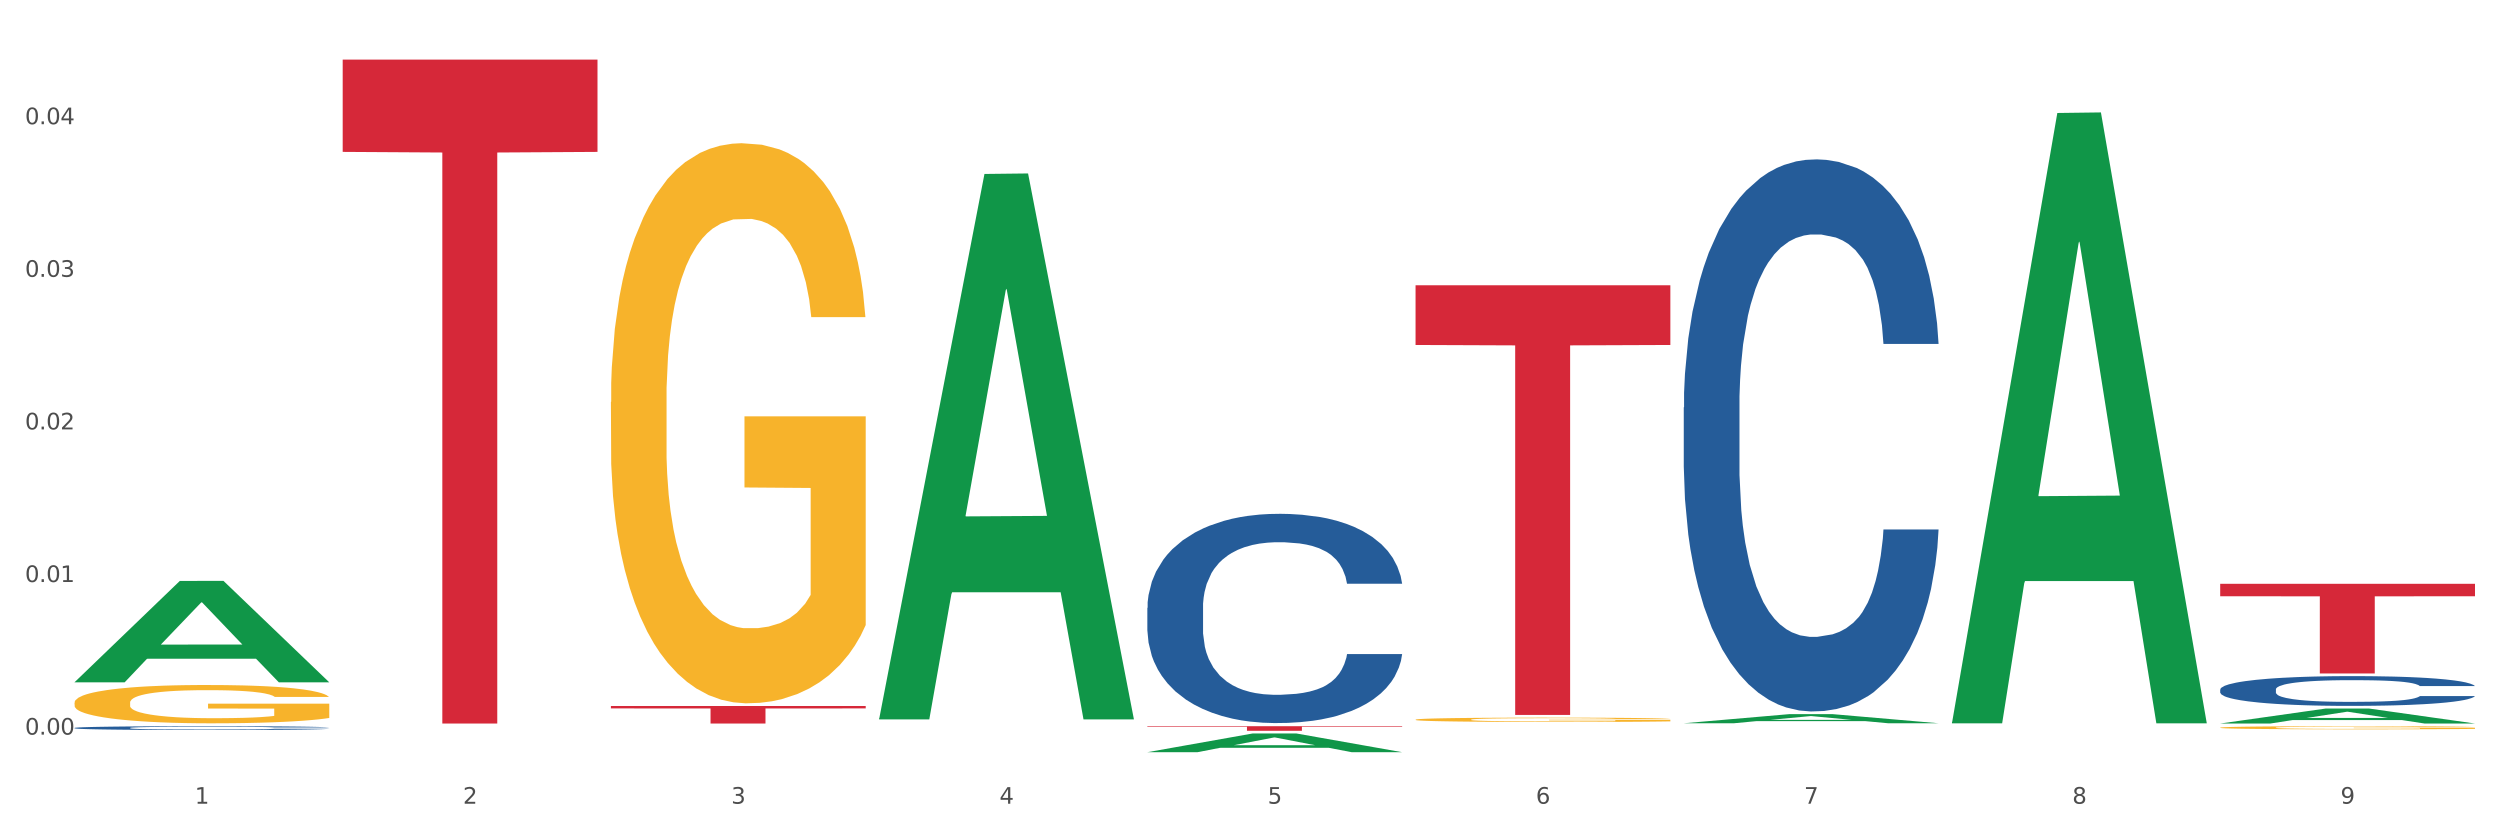 <?xml version="1.0" encoding="utf-8" standalone="no"?>
<!DOCTYPE svg PUBLIC "-//W3C//DTD SVG 1.1//EN"
  "http://www.w3.org/Graphics/SVG/1.1/DTD/svg11.dtd">
<svg xmlns:xlink="http://www.w3.org/1999/xlink" width="1080pt" height="360pt" viewBox="0 0 1080 360" xmlns="http://www.w3.org/2000/svg" version="1.1">
 <rect x="0" y="0" width="1080" height="360" fill="#333333" stroke="none"/>
 <defs>
  <style type="text/css">*{stroke-linejoin: round; stroke-linecap: butt}</style>
 </defs>
 <g id="figure_1">
  <g id="patch_1">
   <path d="M 0 360 
L 1080 360 
L 1080 0 
L 0 0 
z
" style="fill: #ffffff; stroke: #ffffff; stroke-linejoin: miter"/>
  </g>
  <g id="axes_1">
   <g id="matplotlib.axis_1">
    <g id="xtick_1">
     <g id="text_1">
      <!-- 1 -->
      <g style="fill: #4d4d4d" transform="translate(84.159 347.204) scale(0.096 -0.096)">
       <defs>
        <path id="DejaVuSans-31" d="M 794 531 
L 1825 531 
L 1825 4091 
L 703 3866 
L 703 4441 
L 1819 4666 
L 2450 4666 
L 2450 531 
L 3481 531 
L 3481 0 
L 794 0 
L 794 531 
z
" transform="scale(0.016)"/>
       </defs>
       <use xlink:href="#DejaVuSans-31"/>
      </g>
     </g>
    </g>
    <g id="xtick_2">
     <g id="text_2">
      <!-- 2 -->
      <g style="fill: #4d4d4d" transform="translate(200.027 347.204) scale(0.096 -0.096)">
       <defs>
        <path id="DejaVuSans-32" d="M 1228 531 
L 3431 531 
L 3431 0 
L 469 0 
L 469 531 
Q 828 903 1448 1529 
Q 2069 2156 2228 2338 
Q 2531 2678 2651 2914 
Q 2772 3150 2772 3378 
Q 2772 3750 2511 3984 
Q 2250 4219 1831 4219 
Q 1534 4219 1204 4116 
Q 875 4013 500 3803 
L 500 4441 
Q 881 4594 1212 4672 
Q 1544 4750 1819 4750 
Q 2544 4750 2975 4387 
Q 3406 4025 3406 3419 
Q 3406 3131 3298 2873 
Q 3191 2616 2906 2266 
Q 2828 2175 2409 1742 
Q 1991 1309 1228 531 
z
" transform="scale(0.016)"/>
       </defs>
       <use xlink:href="#DejaVuSans-32"/>
      </g>
     </g>
    </g>
    <g id="xtick_3">
     <g id="text_3">
      <!-- 3 -->
      <g style="fill: #4d4d4d" transform="translate(315.896 347.204) scale(0.096 -0.096)">
       <defs>
        <path id="DejaVuSans-33" d="M 2597 2516 
Q 3050 2419 3304 2112 
Q 3559 1806 3559 1356 
Q 3559 666 3084 287 
Q 2609 -91 1734 -91 
Q 1441 -91 1130 -33 
Q 819 25 488 141 
L 488 750 
Q 750 597 1062 519 
Q 1375 441 1716 441 
Q 2309 441 2620 675 
Q 2931 909 2931 1356 
Q 2931 1769 2642 2001 
Q 2353 2234 1838 2234 
L 1294 2234 
L 1294 2753 
L 1863 2753 
Q 2328 2753 2575 2939 
Q 2822 3125 2822 3475 
Q 2822 3834 2567 4026 
Q 2313 4219 1838 4219 
Q 1578 4219 1281 4162 
Q 984 4106 628 3988 
L 628 4550 
Q 988 4650 1302 4700 
Q 1616 4750 1894 4750 
Q 2613 4750 3031 4423 
Q 3450 4097 3450 3541 
Q 3450 3153 3228 2886 
Q 3006 2619 2597 2516 
z
" transform="scale(0.016)"/>
       </defs>
       <use xlink:href="#DejaVuSans-33"/>
      </g>
     </g>
    </g>
    <g id="xtick_4">
     <g id="text_4">
      <!-- 4 -->
      <g style="fill: #4d4d4d" transform="translate(431.765 347.204) scale(0.096 -0.096)">
       <defs>
        <path id="DejaVuSans-34" d="M 2419 4116 
L 825 1625 
L 2419 1625 
L 2419 4116 
z
M 2253 4666 
L 3047 4666 
L 3047 1625 
L 3713 1625 
L 3713 1100 
L 3047 1100 
L 3047 0 
L 2419 0 
L 2419 1100 
L 313 1100 
L 313 1709 
L 2253 4666 
z
" transform="scale(0.016)"/>
       </defs>
       <use xlink:href="#DejaVuSans-34"/>
      </g>
     </g>
    </g>
    <g id="xtick_5">
     <g id="text_5">
      <!-- 5 -->
      <g style="fill: #4d4d4d" transform="translate(547.634 347.204) scale(0.096 -0.096)">
       <defs>
        <path id="DejaVuSans-35" d="M 691 4666 
L 3169 4666 
L 3169 4134 
L 1269 4134 
L 1269 2991 
Q 1406 3038 1543 3061 
Q 1681 3084 1819 3084 
Q 2600 3084 3056 2656 
Q 3513 2228 3513 1497 
Q 3513 744 3044 326 
Q 2575 -91 1722 -91 
Q 1428 -91 1123 -41 
Q 819 9 494 109 
L 494 744 
Q 775 591 1075 516 
Q 1375 441 1709 441 
Q 2250 441 2565 725 
Q 2881 1009 2881 1497 
Q 2881 1984 2565 2268 
Q 2250 2553 1709 2553 
Q 1456 2553 1204 2497 
Q 953 2441 691 2322 
L 691 4666 
z
" transform="scale(0.016)"/>
       </defs>
       <use xlink:href="#DejaVuSans-35"/>
      </g>
     </g>
    </g>
    <g id="xtick_6">
     <g id="text_6">
      <!-- 6 -->
      <g style="fill: #4d4d4d" transform="translate(663.502 347.204) scale(0.096 -0.096)">
       <defs>
        <path id="DejaVuSans-36" d="M 2113 2584 
Q 1688 2584 1439 2293 
Q 1191 2003 1191 1497 
Q 1191 994 1439 701 
Q 1688 409 2113 409 
Q 2538 409 2786 701 
Q 3034 994 3034 1497 
Q 3034 2003 2786 2293 
Q 2538 2584 2113 2584 
z
M 3366 4563 
L 3366 3988 
Q 3128 4100 2886 4159 
Q 2644 4219 2406 4219 
Q 1781 4219 1451 3797 
Q 1122 3375 1075 2522 
Q 1259 2794 1537 2939 
Q 1816 3084 2150 3084 
Q 2853 3084 3261 2657 
Q 3669 2231 3669 1497 
Q 3669 778 3244 343 
Q 2819 -91 2113 -91 
Q 1303 -91 875 529 
Q 447 1150 447 2328 
Q 447 3434 972 4092 
Q 1497 4750 2381 4750 
Q 2619 4750 2861 4703 
Q 3103 4656 3366 4563 
z
" transform="scale(0.016)"/>
       </defs>
       <use xlink:href="#DejaVuSans-36"/>
      </g>
     </g>
    </g>
    <g id="xtick_7">
     <g id="text_7">
      <!-- 7 -->
      <g style="fill: #4d4d4d" transform="translate(779.371 347.204) scale(0.096 -0.096)">
       <defs>
        <path id="DejaVuSans-37" d="M 525 4666 
L 3525 4666 
L 3525 4397 
L 1831 0 
L 1172 0 
L 2766 4134 
L 525 4134 
L 525 4666 
z
" transform="scale(0.016)"/>
       </defs>
       <use xlink:href="#DejaVuSans-37"/>
      </g>
     </g>
    </g>
    <g id="xtick_8">
     <g id="text_8">
      <!-- 8 -->
      <g style="fill: #4d4d4d" transform="translate(895.24 347.204) scale(0.096 -0.096)">
       <defs>
        <path id="DejaVuSans-38" d="M 2034 2216 
Q 1584 2216 1326 1975 
Q 1069 1734 1069 1313 
Q 1069 891 1326 650 
Q 1584 409 2034 409 
Q 2484 409 2743 651 
Q 3003 894 3003 1313 
Q 3003 1734 2745 1975 
Q 2488 2216 2034 2216 
z
M 1403 2484 
Q 997 2584 770 2862 
Q 544 3141 544 3541 
Q 544 4100 942 4425 
Q 1341 4750 2034 4750 
Q 2731 4750 3128 4425 
Q 3525 4100 3525 3541 
Q 3525 3141 3298 2862 
Q 3072 2584 2669 2484 
Q 3125 2378 3379 2068 
Q 3634 1759 3634 1313 
Q 3634 634 3220 271 
Q 2806 -91 2034 -91 
Q 1263 -91 848 271 
Q 434 634 434 1313 
Q 434 1759 690 2068 
Q 947 2378 1403 2484 
z
M 1172 3481 
Q 1172 3119 1398 2916 
Q 1625 2713 2034 2713 
Q 2441 2713 2670 2916 
Q 2900 3119 2900 3481 
Q 2900 3844 2670 4047 
Q 2441 4250 2034 4250 
Q 1625 4250 1398 4047 
Q 1172 3844 1172 3481 
z
" transform="scale(0.016)"/>
       </defs>
       <use xlink:href="#DejaVuSans-38"/>
      </g>
     </g>
    </g>
    <g id="xtick_9">
     <g id="text_9">
      <!-- 9 -->
      <g style="fill: #4d4d4d" transform="translate(1011.108 347.204) scale(0.096 -0.096)">
       <defs>
        <path id="DejaVuSans-39" d="M 703 97 
L 703 672 
Q 941 559 1184 500 
Q 1428 441 1663 441 
Q 2288 441 2617 861 
Q 2947 1281 2994 2138 
Q 2813 1869 2534 1725 
Q 2256 1581 1919 1581 
Q 1219 1581 811 2004 
Q 403 2428 403 3163 
Q 403 3881 828 4315 
Q 1253 4750 1959 4750 
Q 2769 4750 3195 4129 
Q 3622 3509 3622 2328 
Q 3622 1225 3098 567 
Q 2575 -91 1691 -91 
Q 1453 -91 1209 -44 
Q 966 3 703 97 
z
M 1959 2075 
Q 2384 2075 2632 2365 
Q 2881 2656 2881 3163 
Q 2881 3666 2632 3958 
Q 2384 4250 1959 4250 
Q 1534 4250 1286 3958 
Q 1038 3666 1038 3163 
Q 1038 2656 1286 2365 
Q 1534 2075 1959 2075 
z
" transform="scale(0.016)"/>
       </defs>
       <use xlink:href="#DejaVuSans-39"/>
      </g>
     </g>
    </g>
    <g id="xtick_10"/>
    <g id="xtick_11"/>
    <g id="xtick_12"/>
    <g id="xtick_13"/>
    <g id="xtick_14"/>
    <g id="xtick_15"/>
    <g id="xtick_16"/>
    <g id="xtick_17"/>
   </g>
   <g id="matplotlib.axis_2">
    <g id="ytick_1">
     <g id="text_10">
      <!-- 0.00 -->
      <g style="fill: #4d4d4d" transform="translate(10.8 317.36) scale(0.096 -0.096)">
       <defs>
        <path id="DejaVuSans-30" d="M 2034 4250 
Q 1547 4250 1301 3770 
Q 1056 3291 1056 2328 
Q 1056 1369 1301 889 
Q 1547 409 2034 409 
Q 2525 409 2770 889 
Q 3016 1369 3016 2328 
Q 3016 3291 2770 3770 
Q 2525 4250 2034 4250 
z
M 2034 4750 
Q 2819 4750 3233 4129 
Q 3647 3509 3647 2328 
Q 3647 1150 3233 529 
Q 2819 -91 2034 -91 
Q 1250 -91 836 529 
Q 422 1150 422 2328 
Q 422 3509 836 4129 
Q 1250 4750 2034 4750 
z
" transform="scale(0.016)"/>
        <path id="DejaVuSans-2e" d="M 684 794 
L 1344 794 
L 1344 0 
L 684 0 
L 684 794 
z
" transform="scale(0.016)"/>
       </defs>
       <use xlink:href="#DejaVuSans-30"/>
       <use xlink:href="#DejaVuSans-2e" transform="translate(63.623 0)"/>
       <use xlink:href="#DejaVuSans-30" transform="translate(95.41 0)"/>
       <use xlink:href="#DejaVuSans-30" transform="translate(159.033 0)"/>
      </g>
     </g>
    </g>
    <g id="ytick_2">
     <g id="text_11">
      <!-- 0.01 -->
      <g style="fill: #4d4d4d" transform="translate(10.8 251.436) scale(0.096 -0.096)">
       <use xlink:href="#DejaVuSans-30"/>
       <use xlink:href="#DejaVuSans-2e" transform="translate(63.623 0)"/>
       <use xlink:href="#DejaVuSans-30" transform="translate(95.41 0)"/>
       <use xlink:href="#DejaVuSans-31" transform="translate(159.033 0)"/>
      </g>
     </g>
    </g>
    <g id="ytick_3">
     <g id="text_12">
      <!-- 0.02 -->
      <g style="fill: #4d4d4d" transform="translate(10.8 185.512) scale(0.096 -0.096)">
       <use xlink:href="#DejaVuSans-30"/>
       <use xlink:href="#DejaVuSans-2e" transform="translate(63.623 0)"/>
       <use xlink:href="#DejaVuSans-30" transform="translate(95.41 0)"/>
       <use xlink:href="#DejaVuSans-32" transform="translate(159.033 0)"/>
      </g>
     </g>
    </g>
    <g id="ytick_4">
     <g id="text_13">
      <!-- 0.03 -->
      <g style="fill: #4d4d4d" transform="translate(10.8 119.588) scale(0.096 -0.096)">
       <use xlink:href="#DejaVuSans-30"/>
       <use xlink:href="#DejaVuSans-2e" transform="translate(63.623 0)"/>
       <use xlink:href="#DejaVuSans-30" transform="translate(95.41 0)"/>
       <use xlink:href="#DejaVuSans-33" transform="translate(159.033 0)"/>
      </g>
     </g>
    </g>
    <g id="ytick_5">
     <g id="text_14">
      <!-- 0.04 -->
      <g style="fill: #4d4d4d" transform="translate(10.8 53.664) scale(0.096 -0.096)">
       <use xlink:href="#DejaVuSans-30"/>
       <use xlink:href="#DejaVuSans-2e" transform="translate(63.623 0)"/>
       <use xlink:href="#DejaVuSans-30" transform="translate(95.41 0)"/>
       <use xlink:href="#DejaVuSans-34" transform="translate(159.033 0)"/>
      </g>
     </g>
    </g>
    <g id="ytick_6"/>
    <g id="ytick_7"/>
    <g id="ytick_8"/>
    <g id="ytick_9"/>
    <g id="ytick_10"/>
   </g>
   <g id="PolyCollection_1">
    <path d="M 32.175 294.688 
L 32.288 294.647 
L 77.68 250.965 
L 96.518 250.924 
L 142.25 294.77 
L 120.462 294.77 
L 110.589 284.56 
L 63.722 284.56 
L 63.382 284.725 
L 53.85 294.77 
L 32.175 294.77 
L 32.175 294.688 
L 69.623 278.467 
L 104.689 278.426 
L 87.326 260.27 
L 87.099 260.188 
L 86.872 260.311 
L 69.51 278.426 
L 69.623 278.467 
L 32.175 294.688 
z
" clip-path="url(#p75bbea3b40)" style="fill: #109648"/>
    <path d="M 495.65 313.713 
L 605.725 313.713 
L 605.725 313.989 
L 562.425 313.991 
L 562.425 315.701 
L 538.689 315.701 
L 538.689 313.991 
L 495.65 313.989 
L 495.65 313.715 
L 495.65 313.713 
z
" clip-path="url(#p75bbea3b40)" style="fill: #d62839"/>
    <path d="M 263.912 304.99 
L 373.988 304.99 
L 373.988 306.041 
L 330.688 306.049 
L 330.688 312.556 
L 306.951 312.556 
L 306.951 306.049 
L 263.912 306.041 
L 263.912 304.997 
L 263.912 304.99 
z
" clip-path="url(#p75bbea3b40)" style="fill: #d62839"/>
    <path d="M 148.044 25.759 
L 258.119 25.759 
L 258.119 65.615 
L 214.819 65.884 
L 214.819 312.556 
L 191.083 312.556 
L 191.083 65.884 
L 148.044 65.615 
L 148.044 26.029 
L 148.044 25.759 
z
" clip-path="url(#p75bbea3b40)" style="fill: #d62839"/>
    <path d="M 32.175 314.458 
L 32.305 314.457 
L 32.305 314.414 
L 32.695 314.357 
L 34.127 314.251 
L 35.948 314.171 
L 39.071 314.077 
L 40.762 314.037 
L 42.974 313.993 
L 47.528 313.922 
L 52.733 313.862 
L 56.376 313.828 
L 59.108 313.807 
L 65.224 313.769 
L 68.737 313.753 
L 72.38 313.739 
L 75.503 313.73 
L 80.707 313.719 
L 84.871 313.715 
L 89.685 313.713 
L 93.718 313.715 
L 99.053 313.721 
L 106.86 313.739 
L 109.852 313.749 
L 113.886 313.768 
L 118.049 313.792 
L 121.432 313.816 
L 125.336 313.851 
L 129.369 313.896 
L 133.273 313.954 
L 136.005 314.007 
L 138.217 314.063 
L 140.168 314.131 
L 141.6 314.205 
L 142.25 314.268 
L 118.44 314.268 
L 117.789 314.211 
L 116.488 314.151 
L 115.187 314.11 
L 113.756 314.077 
L 111.544 314.039 
L 109.592 314.015 
L 106.339 313.986 
L 103.347 313.968 
L 100.874 313.957 
L 97.882 313.948 
L 91.506 313.939 
L 86.952 313.939 
L 84.09 313.942 
L 80.577 313.949 
L 77.584 313.96 
L 74.071 313.978 
L 71.339 313.998 
L 68.607 314.024 
L 67.045 314.042 
L 64.703 314.075 
L 63.142 314.102 
L 61.06 314.149 
L 59.889 314.183 
L 57.807 314.269 
L 56.896 314.333 
L 56.506 314.377 
L 56.246 314.425 
L 56.246 314.661 
L 57.027 314.767 
L 57.677 314.813 
L 58.718 314.864 
L 60.67 314.931 
L 63.532 314.996 
L 66.525 315.043 
L 68.997 315.072 
L 71.339 315.093 
L 73.681 315.11 
L 76.543 315.125 
L 78.885 315.134 
L 82.398 315.143 
L 86.562 315.148 
L 89.815 315.148 
L 96.451 315.14 
L 99.443 315.132 
L 102.306 315.122 
L 105.428 315.105 
L 107.901 315.087 
L 109.332 315.073 
L 111.674 315.045 
L 113.495 315.014 
L 115.057 314.979 
L 116.098 314.949 
L 117.269 314.904 
L 118.179 314.852 
L 118.44 314.825 
L 142.25 314.825 
L 141.73 314.879 
L 140.819 314.932 
L 138.997 315.004 
L 137.566 315.045 
L 135.354 315.095 
L 133.012 315.137 
L 129.759 315.184 
L 126.767 315.219 
L 123.644 315.249 
L 120.261 315.276 
L 114.146 315.314 
L 111.934 315.325 
L 107.25 315.343 
L 103.607 315.354 
L 98.272 315.364 
L 92.807 315.37 
L 87.083 315.372 
L 82.008 315.369 
L 76.413 315.36 
L 72.9 315.35 
L 68.997 315.337 
L 64.443 315.316 
L 60.149 315.29 
L 56.116 315.26 
L 52.342 315.225 
L 48.829 315.185 
L 44.275 315.12 
L 40.893 315.057 
L 38.42 314.998 
L 36.729 314.948 
L 35.037 314.884 
L 34.127 314.84 
L 32.695 314.734 
L 32.175 314.636 
L 32.175 314.458 
z
" clip-path="url(#p75bbea3b40)" style="fill: #255c99"/>
    <path d="M 495.65 262.585 
L 495.78 262.503 
L 495.78 260.191 
L 496.17 257.054 
L 497.602 251.275 
L 499.423 246.899 
L 502.546 241.78 
L 504.237 239.633 
L 506.449 237.239 
L 511.003 233.359 
L 516.208 230.056 
L 519.851 228.24 
L 522.583 227.084 
L 528.698 225.02 
L 532.212 224.112 
L 535.855 223.369 
L 538.977 222.873 
L 544.182 222.295 
L 548.345 222.048 
L 553.16 221.965 
L 557.193 222.048 
L 562.528 222.378 
L 570.335 223.369 
L 573.327 223.947 
L 577.361 224.937 
L 581.524 226.258 
L 584.907 227.579 
L 588.81 229.478 
L 592.844 231.955 
L 596.747 235.092 
L 599.48 237.982 
L 601.692 241.037 
L 603.643 244.752 
L 605.075 248.798 
L 605.725 252.183 
L 581.915 252.183 
L 581.264 249.128 
L 579.963 245.825 
L 578.662 243.596 
L 577.23 241.78 
L 575.019 239.716 
L 573.067 238.395 
L 569.814 236.826 
L 566.821 235.835 
L 564.349 235.258 
L 561.357 234.762 
L 554.981 234.267 
L 550.427 234.267 
L 547.565 234.432 
L 544.052 234.845 
L 541.059 235.423 
L 537.546 236.413 
L 534.814 237.487 
L 532.081 238.89 
L 530.52 239.881 
L 528.178 241.697 
L 526.617 243.183 
L 524.535 245.743 
L 523.364 247.559 
L 521.282 252.265 
L 520.371 255.733 
L 519.981 258.127 
L 519.721 260.769 
L 519.721 273.649 
L 520.501 279.428 
L 521.152 281.905 
L 522.193 284.712 
L 524.145 288.345 
L 527.007 291.895 
L 530 294.454 
L 532.472 296.023 
L 534.814 297.179 
L 537.156 298.087 
L 540.018 298.913 
L 542.36 299.408 
L 545.873 299.903 
L 550.037 300.151 
L 553.29 300.151 
L 559.925 299.738 
L 562.918 299.325 
L 565.781 298.748 
L 568.903 297.839 
L 571.375 296.849 
L 572.807 296.106 
L 575.149 294.537 
L 576.97 292.886 
L 578.532 290.987 
L 579.573 289.336 
L 580.744 286.859 
L 581.654 284.052 
L 581.915 282.565 
L 605.725 282.565 
L 605.205 285.538 
L 604.294 288.427 
L 602.472 292.308 
L 601.041 294.537 
L 598.829 297.261 
L 596.487 299.573 
L 593.234 302.133 
L 590.242 304.032 
L 587.119 305.683 
L 583.736 307.169 
L 577.621 309.233 
L 575.409 309.811 
L 570.725 310.802 
L 567.082 311.38 
L 561.747 311.957 
L 556.282 312.288 
L 550.557 312.37 
L 545.483 312.205 
L 539.888 311.71 
L 536.375 311.214 
L 532.472 310.471 
L 527.918 309.315 
L 523.624 307.912 
L 519.591 306.261 
L 515.817 304.362 
L 512.304 302.215 
L 507.75 298.665 
L 504.367 295.197 
L 501.895 291.977 
L 500.204 289.253 
L 498.512 285.785 
L 497.602 283.391 
L 496.17 277.612 
L 495.65 272.245 
L 495.65 262.585 
z
" clip-path="url(#p75bbea3b40)" style="fill: #255c99"/>
    <path d="M 727.387 176.015 
L 727.517 175.798 
L 727.517 169.699 
L 727.908 161.422 
L 729.339 146.174 
L 731.161 134.63 
L 734.283 121.125 
L 735.975 115.462 
L 738.187 109.145 
L 742.741 98.908 
L 747.945 90.195 
L 751.588 85.403 
L 754.321 82.354 
L 760.436 76.908 
L 763.949 74.512 
L 767.592 72.552 
L 770.715 71.245 
L 775.919 69.721 
L 780.083 69.067 
L 784.897 68.849 
L 788.931 69.067 
L 794.265 69.938 
L 802.072 72.552 
L 805.065 74.077 
L 809.098 76.691 
L 813.262 80.176 
L 816.645 83.661 
L 820.548 88.671 
L 824.581 95.205 
L 828.485 103.482 
L 831.217 111.106 
L 833.429 119.165 
L 835.381 128.967 
L 836.812 139.64 
L 837.463 148.57 
L 813.652 148.57 
L 813.001 140.511 
L 811.7 131.799 
L 810.399 125.917 
L 808.968 121.125 
L 806.756 115.68 
L 804.804 112.195 
L 801.551 108.056 
L 798.559 105.443 
L 796.087 103.918 
L 793.094 102.611 
L 786.719 101.304 
L 782.165 101.304 
L 779.302 101.74 
L 775.789 102.829 
L 772.797 104.353 
L 769.284 106.967 
L 766.551 109.799 
L 763.819 113.502 
L 762.257 116.116 
L 759.915 120.908 
L 758.354 124.828 
L 756.272 131.581 
L 755.101 136.373 
L 753.019 148.788 
L 752.109 157.937 
L 751.718 164.253 
L 751.458 171.223 
L 751.458 205.203 
L 752.239 220.45 
L 752.889 226.985 
L 753.93 234.391 
L 755.882 243.975 
L 758.744 253.341 
L 761.737 260.093 
L 764.209 264.232 
L 766.551 267.281 
L 768.893 269.677 
L 771.756 271.855 
L 774.098 273.162 
L 777.611 274.469 
L 781.774 275.122 
L 785.027 275.122 
L 791.663 274.033 
L 794.656 272.944 
L 797.518 271.42 
L 800.641 269.024 
L 803.113 266.41 
L 804.544 264.449 
L 806.886 260.311 
L 808.708 255.955 
L 810.269 250.945 
L 811.31 246.588 
L 812.481 240.054 
L 813.392 232.648 
L 813.652 228.727 
L 837.463 228.727 
L 836.942 236.569 
L 836.031 244.192 
L 834.21 254.43 
L 832.779 260.311 
L 830.567 267.499 
L 828.225 273.598 
L 824.972 280.35 
L 821.979 285.36 
L 818.856 289.716 
L 815.474 293.637 
L 809.358 299.082 
L 807.146 300.607 
L 802.462 303.221 
L 798.819 304.746 
L 793.485 306.27 
L 788.02 307.142 
L 782.295 307.359 
L 777.22 306.924 
L 771.626 305.617 
L 768.113 304.31 
L 764.209 302.35 
L 759.655 299.3 
L 755.362 295.597 
L 751.328 291.241 
L 747.555 286.231 
L 744.042 280.568 
L 739.488 271.202 
L 736.105 262.053 
L 733.633 253.559 
L 731.941 246.371 
L 730.25 237.222 
L 729.339 230.905 
L 727.908 215.658 
L 727.387 201.5 
L 727.387 176.015 
z
" clip-path="url(#p75bbea3b40)" style="fill: #255c99"/>
    <path d="M 959.125 297.861 
L 959.255 297.849 
L 959.255 297.52 
L 959.645 297.074 
L 961.076 296.252 
L 962.898 295.629 
L 966.021 294.901 
L 967.712 294.596 
L 969.924 294.255 
L 974.478 293.703 
L 979.683 293.233 
L 983.326 292.975 
L 986.058 292.81 
L 992.173 292.517 
L 995.686 292.388 
L 999.33 292.282 
L 1002.452 292.212 
L 1007.657 292.129 
L 1011.82 292.094 
L 1016.635 292.082 
L 1020.668 292.094 
L 1026.003 292.141 
L 1033.809 292.282 
L 1036.802 292.364 
L 1040.835 292.505 
L 1044.999 292.693 
L 1048.382 292.881 
L 1052.285 293.151 
L 1056.319 293.503 
L 1060.222 293.95 
L 1062.955 294.361 
L 1065.167 294.795 
L 1067.118 295.324 
L 1068.549 295.899 
L 1069.2 296.381 
L 1045.389 296.381 
L 1044.739 295.946 
L 1043.438 295.477 
L 1042.137 295.159 
L 1040.705 294.901 
L 1038.493 294.607 
L 1036.542 294.42 
L 1033.289 294.196 
L 1030.296 294.055 
L 1027.824 293.973 
L 1024.832 293.903 
L 1018.456 293.832 
L 1013.902 293.832 
L 1011.04 293.856 
L 1007.527 293.914 
L 1004.534 293.997 
L 1001.021 294.138 
L 998.289 294.29 
L 995.556 294.49 
L 993.995 294.631 
L 991.653 294.889 
L 990.092 295.101 
L 988.01 295.465 
L 986.839 295.723 
L 984.757 296.393 
L 983.846 296.886 
L 983.456 297.226 
L 983.196 297.602 
L 983.196 299.435 
L 983.976 300.257 
L 984.627 300.609 
L 985.668 301.008 
L 987.619 301.525 
L 990.482 302.03 
L 993.474 302.394 
L 995.947 302.617 
L 998.289 302.782 
L 1000.631 302.911 
L 1003.493 303.028 
L 1005.835 303.099 
L 1009.348 303.169 
L 1013.512 303.205 
L 1016.765 303.205 
L 1023.4 303.146 
L 1026.393 303.087 
L 1029.255 303.005 
L 1032.378 302.876 
L 1034.85 302.735 
L 1036.282 302.629 
L 1038.624 302.406 
L 1040.445 302.171 
L 1042.006 301.901 
L 1043.047 301.666 
L 1044.218 301.314 
L 1045.129 300.914 
L 1045.389 300.703 
L 1069.2 300.703 
L 1068.68 301.126 
L 1067.769 301.537 
L 1065.947 302.089 
L 1064.516 302.406 
L 1062.304 302.793 
L 1059.962 303.122 
L 1056.709 303.486 
L 1053.717 303.757 
L 1050.594 303.991 
L 1047.211 304.203 
L 1041.096 304.496 
L 1038.884 304.579 
L 1034.2 304.72 
L 1030.557 304.802 
L 1025.222 304.884 
L 1019.757 304.931 
L 1014.032 304.943 
L 1008.958 304.919 
L 1003.363 304.849 
L 999.85 304.778 
L 995.947 304.673 
L 991.393 304.508 
L 987.099 304.309 
L 983.065 304.074 
L 979.292 303.804 
L 975.779 303.498 
L 971.225 302.993 
L 967.842 302.5 
L 965.37 302.042 
L 963.679 301.654 
L 961.987 301.161 
L 961.076 300.82 
L 959.645 299.998 
L 959.125 299.235 
L 959.125 297.861 
z
" clip-path="url(#p75bbea3b40)" style="fill: #255c99"/>
    <path d="M 611.519 123.233 
L 721.594 123.233 
L 721.594 149.029 
L 678.294 149.204 
L 678.294 308.865 
L 654.557 308.865 
L 654.557 149.204 
L 611.519 149.029 
L 611.519 123.407 
L 611.519 123.233 
z
" clip-path="url(#p75bbea3b40)" style="fill: #d62839"/>
    <path d="M 959.125 314.338 
L 959.255 314.337 
L 959.255 314.293 
L 959.515 314.254 
L 960.814 314.162 
L 962.764 314.085 
L 964.193 314.044 
L 965.623 314.011 
L 967.312 313.978 
L 969.391 313.943 
L 973.16 313.892 
L 975.5 313.866 
L 978.359 313.839 
L 983.557 313.8 
L 987.326 313.777 
L 991.225 313.759 
L 997.593 313.737 
L 1001.751 313.727 
L 1006.17 313.719 
L 1011.498 313.714 
L 1015.527 313.713 
L 1024.364 313.717 
L 1031.902 313.728 
L 1035.541 313.737 
L 1040.219 313.751 
L 1042.688 313.761 
L 1046.717 313.781 
L 1050.876 313.807 
L 1053.735 313.829 
L 1058.024 313.871 
L 1061.273 313.913 
L 1064.262 313.965 
L 1065.821 314.001 
L 1066.991 314.034 
L 1068.03 314.073 
L 1069.07 314.133 
L 1045.677 314.133 
L 1044.768 314.09 
L 1043.338 314.049 
L 1041.259 314.01 
L 1039.439 313.985 
L 1036.32 313.954 
L 1033.461 313.934 
L 1030.472 313.919 
L 1026.833 313.907 
L 1023.974 313.901 
L 1019.946 313.896 
L 1012.018 313.897 
L 1006.69 313.907 
L 1003.051 313.919 
L 1000.712 313.931 
L 998.632 313.943 
L 996.293 313.96 
L 993.564 313.986 
L 991.614 314.01 
L 989.665 314.039 
L 988.106 314.069 
L 986.676 314.104 
L 985.506 314.141 
L 984.597 314.179 
L 983.817 314.226 
L 983.167 314.304 
L 983.167 314.473 
L 983.427 314.511 
L 984.077 314.562 
L 984.857 314.6 
L 986.156 314.646 
L 987.326 314.677 
L 989.535 314.721 
L 992.004 314.758 
L 993.954 314.782 
L 995.903 314.802 
L 999.282 314.829 
L 1003.051 314.851 
L 1006.3 314.865 
L 1010.718 314.877 
L 1013.708 314.882 
L 1016.307 314.884 
L 1022.675 314.884 
L 1027.223 314.881 
L 1032.292 314.872 
L 1036.19 314.861 
L 1039.439 314.847 
L 1043.078 314.825 
L 1045.418 314.804 
L 1045.418 314.546 
L 1016.827 314.545 
L 1016.827 314.373 
L 1069.2 314.373 
L 1069.2 314.877 
L 1066.991 314.903 
L 1064.521 314.926 
L 1061.922 314.947 
L 1058.024 314.973 
L 1053.345 314.998 
L 1049.186 315.015 
L 1044.768 315.03 
L 1039.569 315.044 
L 1032.811 315.056 
L 1028.653 315.061 
L 1023.454 315.065 
L 1017.346 315.066 
L 1012.018 315.063 
L 1006.82 315.057 
L 1001.361 315.046 
L 996.033 315.03 
L 992.004 315.014 
L 987.976 314.994 
L 983.687 314.968 
L 980.308 314.944 
L 977.709 314.921 
L 974.85 314.893 
L 971.731 314.856 
L 969.391 314.823 
L 967.312 314.788 
L 965.103 314.743 
L 963.543 314.705 
L 961.984 314.657 
L 961.074 314.621 
L 960.034 314.566 
L 959.255 314.488 
L 959.125 314.338 
z
" clip-path="url(#p75bbea3b40)" style="fill: #f7b32b"/>
    <path d="M 611.519 310.885 
L 611.649 310.883 
L 611.649 310.821 
L 611.908 310.768 
L 613.208 310.639 
L 615.157 310.533 
L 616.587 310.476 
L 618.017 310.43 
L 619.706 310.384 
L 621.785 310.336 
L 625.554 310.265 
L 627.893 310.229 
L 630.753 310.192 
L 635.951 310.137 
L 639.72 310.106 
L 643.618 310.08 
L 649.986 310.049 
L 654.145 310.036 
L 658.564 310.025 
L 663.892 310.018 
L 667.921 310.017 
L 676.758 310.022 
L 684.296 310.037 
L 687.934 310.049 
L 692.613 310.07 
L 695.082 310.084 
L 699.111 310.111 
L 703.27 310.147 
L 706.129 310.178 
L 710.417 310.236 
L 713.666 310.295 
L 716.655 310.367 
L 718.215 310.416 
L 719.385 310.463 
L 720.424 310.516 
L 721.464 310.6 
L 698.071 310.6 
L 697.162 310.54 
L 695.732 310.483 
L 693.653 310.428 
L 691.833 310.394 
L 688.714 310.351 
L 685.855 310.324 
L 682.866 310.303 
L 679.227 310.286 
L 676.368 310.277 
L 672.339 310.271 
L 664.412 310.272 
L 659.084 310.286 
L 655.445 310.303 
L 653.105 310.319 
L 651.026 310.336 
L 648.687 310.36 
L 645.958 310.396 
L 644.008 310.428 
L 642.059 310.469 
L 640.499 310.511 
L 639.07 310.559 
L 637.9 310.61 
L 636.991 310.663 
L 636.211 310.728 
L 635.561 310.837 
L 635.561 311.072 
L 635.821 311.125 
L 636.471 311.195 
L 637.25 311.248 
L 638.55 311.312 
L 639.72 311.355 
L 641.929 311.416 
L 644.398 311.468 
L 646.348 311.5 
L 648.297 311.528 
L 651.676 311.566 
L 655.445 311.596 
L 658.694 311.615 
L 663.112 311.632 
L 666.101 311.639 
L 668.701 311.643 
L 675.069 311.643 
L 679.617 311.638 
L 684.685 311.626 
L 688.584 311.61 
L 691.833 311.591 
L 695.472 311.56 
L 697.811 311.531 
L 697.811 311.173 
L 669.22 311.171 
L 669.22 310.933 
L 721.594 310.933 
L 721.594 311.632 
L 719.385 311.668 
L 716.915 311.701 
L 714.316 311.73 
L 710.417 311.766 
L 705.739 311.801 
L 701.58 311.825 
L 697.162 311.845 
L 691.963 311.864 
L 685.205 311.881 
L 681.047 311.888 
L 675.848 311.893 
L 669.74 311.895 
L 664.412 311.891 
L 659.214 311.883 
L 653.755 311.867 
L 648.427 311.845 
L 644.398 311.823 
L 640.369 311.795 
L 636.081 311.759 
L 632.702 311.725 
L 630.103 311.694 
L 627.244 311.655 
L 624.125 311.603 
L 621.785 311.557 
L 619.706 311.509 
L 617.497 311.447 
L 615.937 311.394 
L 614.378 311.327 
L 613.468 311.277 
L 612.428 311.2 
L 611.649 311.092 
L 611.519 310.885 
z
" clip-path="url(#p75bbea3b40)" style="fill: #f7b32b"/>
    <path d="M 263.912 173.68 
L 264.042 173.459 
L 264.042 165.503 
L 264.302 158.653 
L 265.602 142.079 
L 267.551 128.378 
L 268.981 121.086 
L 270.41 115.119 
L 272.1 109.153 
L 274.179 102.965 
L 277.948 93.905 
L 280.287 89.264 
L 283.146 84.403 
L 288.345 77.331 
L 292.114 73.353 
L 296.012 70.039 
L 302.38 66.061 
L 306.539 64.293 
L 310.958 62.967 
L 316.286 62.083 
L 320.315 61.862 
L 329.152 62.525 
L 336.689 64.514 
L 340.328 66.061 
L 345.007 68.713 
L 347.476 70.481 
L 351.505 74.016 
L 355.663 78.657 
L 358.523 82.635 
L 362.811 90.148 
L 366.06 97.662 
L 369.049 106.943 
L 370.609 113.351 
L 371.778 119.318 
L 372.818 126.168 
L 373.858 136.996 
L 350.465 136.996 
L 349.555 129.262 
L 348.126 121.97 
L 346.047 114.898 
L 344.227 110.479 
L 341.108 104.954 
L 338.249 101.418 
L 335.26 98.766 
L 331.621 96.557 
L 328.762 95.452 
L 324.733 94.568 
L 316.806 94.789 
L 311.477 96.557 
L 307.839 98.766 
L 305.499 100.755 
L 303.42 102.965 
L 301.081 106.059 
L 298.352 110.7 
L 296.402 114.898 
L 294.453 120.202 
L 292.893 125.505 
L 291.464 131.693 
L 290.294 138.322 
L 289.384 145.173 
L 288.605 153.57 
L 287.955 167.492 
L 287.955 197.767 
L 288.215 204.617 
L 288.865 213.677 
L 289.644 220.528 
L 290.944 228.704 
L 292.114 234.229 
L 294.323 242.184 
L 296.792 248.814 
L 298.741 253.012 
L 300.691 256.548 
L 304.07 261.41 
L 307.839 265.387 
L 311.088 267.818 
L 315.506 270.028 
L 318.495 270.912 
L 321.094 271.354 
L 327.462 271.354 
L 332.011 270.691 
L 337.079 269.144 
L 340.978 267.155 
L 344.227 264.724 
L 347.866 260.747 
L 350.205 256.99 
L 350.205 210.805 
L 321.614 210.584 
L 321.614 179.867 
L 373.988 179.867 
L 373.988 270.028 
L 371.778 274.669 
L 369.309 278.867 
L 366.71 282.624 
L 362.811 287.265 
L 358.133 291.684 
L 353.974 294.778 
L 349.555 297.43 
L 344.357 299.861 
L 337.599 302.07 
L 333.44 302.954 
L 328.242 303.617 
L 322.134 303.838 
L 316.806 303.396 
L 311.607 302.291 
L 306.149 300.303 
L 300.821 297.43 
L 296.792 294.557 
L 292.763 291.021 
L 288.475 286.381 
L 285.096 281.961 
L 282.497 277.983 
L 279.637 272.901 
L 276.518 266.271 
L 274.179 260.305 
L 272.1 254.117 
L 269.891 246.162 
L 268.331 239.311 
L 266.772 230.693 
L 265.862 224.285 
L 264.822 214.34 
L 264.042 200.418 
L 263.912 173.68 
z
" clip-path="url(#p75bbea3b40)" style="fill: #f7b32b"/>
    <path d="M 32.175 303.57 
L 32.305 303.555 
L 32.305 303.011 
L 32.565 302.542 
L 33.864 301.409 
L 35.814 300.472 
L 37.243 299.973 
L 38.673 299.565 
L 40.362 299.157 
L 42.442 298.734 
L 46.211 298.114 
L 48.55 297.796 
L 51.409 297.464 
L 56.607 296.98 
L 60.376 296.708 
L 64.275 296.482 
L 70.643 296.209 
L 74.802 296.089 
L 79.22 295.998 
L 84.548 295.937 
L 88.577 295.922 
L 97.414 295.968 
L 104.952 296.104 
L 108.591 296.209 
L 113.269 296.391 
L 115.739 296.512 
L 119.767 296.754 
L 123.926 297.071 
L 126.785 297.343 
L 131.074 297.857 
L 134.323 298.371 
L 137.312 299.006 
L 138.871 299.444 
L 140.041 299.852 
L 141.081 300.321 
L 142.12 301.061 
L 118.728 301.061 
L 117.818 300.532 
L 116.388 300.033 
L 114.309 299.55 
L 112.49 299.247 
L 109.371 298.87 
L 106.512 298.628 
L 103.522 298.446 
L 99.884 298.295 
L 97.025 298.22 
L 92.996 298.159 
L 85.068 298.174 
L 79.74 298.295 
L 76.101 298.446 
L 73.762 298.582 
L 71.683 298.734 
L 69.343 298.945 
L 66.614 299.263 
L 64.665 299.55 
L 62.715 299.913 
L 61.156 300.275 
L 59.726 300.698 
L 58.557 301.152 
L 57.647 301.62 
L 56.867 302.195 
L 56.217 303.147 
L 56.217 305.218 
L 56.477 305.686 
L 57.127 306.306 
L 57.907 306.774 
L 59.206 307.334 
L 60.376 307.712 
L 62.585 308.256 
L 65.055 308.709 
L 67.004 308.996 
L 68.953 309.238 
L 72.332 309.571 
L 76.101 309.843 
L 79.35 310.009 
L 83.769 310.16 
L 86.758 310.221 
L 89.357 310.251 
L 95.725 310.251 
L 100.274 310.205 
L 105.342 310.1 
L 109.241 309.964 
L 112.49 309.797 
L 116.129 309.525 
L 118.468 309.268 
L 118.468 306.109 
L 89.877 306.094 
L 89.877 303.993 
L 142.25 303.993 
L 142.25 310.16 
L 140.041 310.478 
L 137.572 310.765 
L 134.973 311.022 
L 131.074 311.339 
L 126.395 311.641 
L 122.237 311.853 
L 117.818 312.034 
L 112.62 312.201 
L 105.862 312.352 
L 101.703 312.412 
L 96.505 312.458 
L 90.397 312.473 
L 85.068 312.442 
L 79.87 312.367 
L 74.412 312.231 
L 69.083 312.034 
L 65.055 311.838 
L 61.026 311.596 
L 56.737 311.279 
L 53.358 310.976 
L 50.759 310.704 
L 47.9 310.357 
L 44.781 309.903 
L 42.442 309.495 
L 40.362 309.072 
L 38.153 308.528 
L 36.594 308.059 
L 35.034 307.47 
L 34.124 307.031 
L 33.085 306.351 
L 32.305 305.399 
L 32.175 303.57 
z
" clip-path="url(#p75bbea3b40)" style="fill: #f7b32b"/>
    <path d="M 959.125 252.197 
L 1069.2 252.197 
L 1069.2 257.58 
L 1025.9 257.616 
L 1025.9 290.93 
L 1002.164 290.93 
L 1002.164 257.616 
L 959.125 257.58 
L 959.125 252.233 
L 959.125 252.197 
z
" clip-path="url(#p75bbea3b40)" style="fill: #d62839"/>
    <path d="M 379.781 310.332 
L 379.895 310.11 
L 425.286 75.15 
L 444.124 74.928 
L 489.856 310.775 
L 468.068 310.775 
L 458.196 255.854 
L 411.328 255.854 
L 410.988 256.74 
L 401.456 310.775 
L 379.781 310.775 
L 379.781 310.332 
L 417.229 223.08 
L 452.295 222.858 
L 434.932 125.198 
L 434.705 124.755 
L 434.478 125.419 
L 417.116 222.858 
L 417.229 223.08 
L 379.781 310.332 
z
" clip-path="url(#p75bbea3b40)" style="fill: #109648"/>
    <path d="M 495.65 324.934 
L 495.763 324.927 
L 541.155 316.86 
L 559.993 316.853 
L 605.725 324.95 
L 583.937 324.95 
L 574.064 323.064 
L 527.197 323.064 
L 526.857 323.094 
L 517.324 324.95 
L 495.65 324.95 
L 495.65 324.934 
L 533.098 321.939 
L 568.163 321.931 
L 550.801 318.579 
L 550.574 318.563 
L 550.347 318.586 
L 532.985 321.931 
L 533.098 321.939 
L 495.65 324.934 
z
" clip-path="url(#p75bbea3b40)" style="fill: #109648"/>
    <path d="M 727.387 312.44 
L 727.501 312.437 
L 772.893 308.515 
L 791.73 308.511 
L 837.463 312.448 
L 815.674 312.448 
L 805.802 311.531 
L 758.935 311.531 
L 758.594 311.546 
L 749.062 312.448 
L 727.387 312.448 
L 727.387 312.44 
L 764.836 310.984 
L 799.901 310.98 
L 782.538 309.35 
L 782.311 309.343 
L 782.084 309.354 
L 764.722 310.98 
L 764.836 310.984 
L 727.387 312.44 
z
" clip-path="url(#p75bbea3b40)" style="fill: #109648"/>
    <path d="M 843.256 311.984 
L 843.369 311.737 
L 888.761 48.811 
L 907.599 48.563 
L 953.331 312.48 
L 931.543 312.48 
L 921.67 251.023 
L 874.803 251.023 
L 874.463 252.014 
L 864.931 312.48 
L 843.256 312.48 
L 843.256 311.984 
L 880.704 214.347 
L 915.77 214.1 
L 898.407 104.816 
L 898.18 104.32 
L 897.953 105.064 
L 880.591 214.1 
L 880.704 214.347 
L 843.256 311.984 
z
" clip-path="url(#p75bbea3b40)" style="fill: #109648"/>
    <path d="M 959.125 312.549 
L 959.238 312.543 
L 1004.63 306.101 
L 1023.468 306.095 
L 1069.2 312.561 
L 1047.412 312.561 
L 1037.539 311.055 
L 990.672 311.055 
L 990.332 311.08 
L 980.799 312.561 
L 959.125 312.561 
L 959.125 312.549 
L 996.573 310.157 
L 1031.638 310.151 
L 1014.276 307.473 
L 1014.049 307.461 
L 1013.822 307.479 
L 996.46 310.151 
L 996.573 310.157 
L 959.125 312.549 
z
" clip-path="url(#p75bbea3b40)" style="fill: #109648"/>
   </g>
  </g>
 </g>
 <defs>
  <clipPath id="p75bbea3b40">
   <rect x="32.175" y="10.8" width="1037.025" height="329.109"/>
  </clipPath>
 </defs>
</svg>
